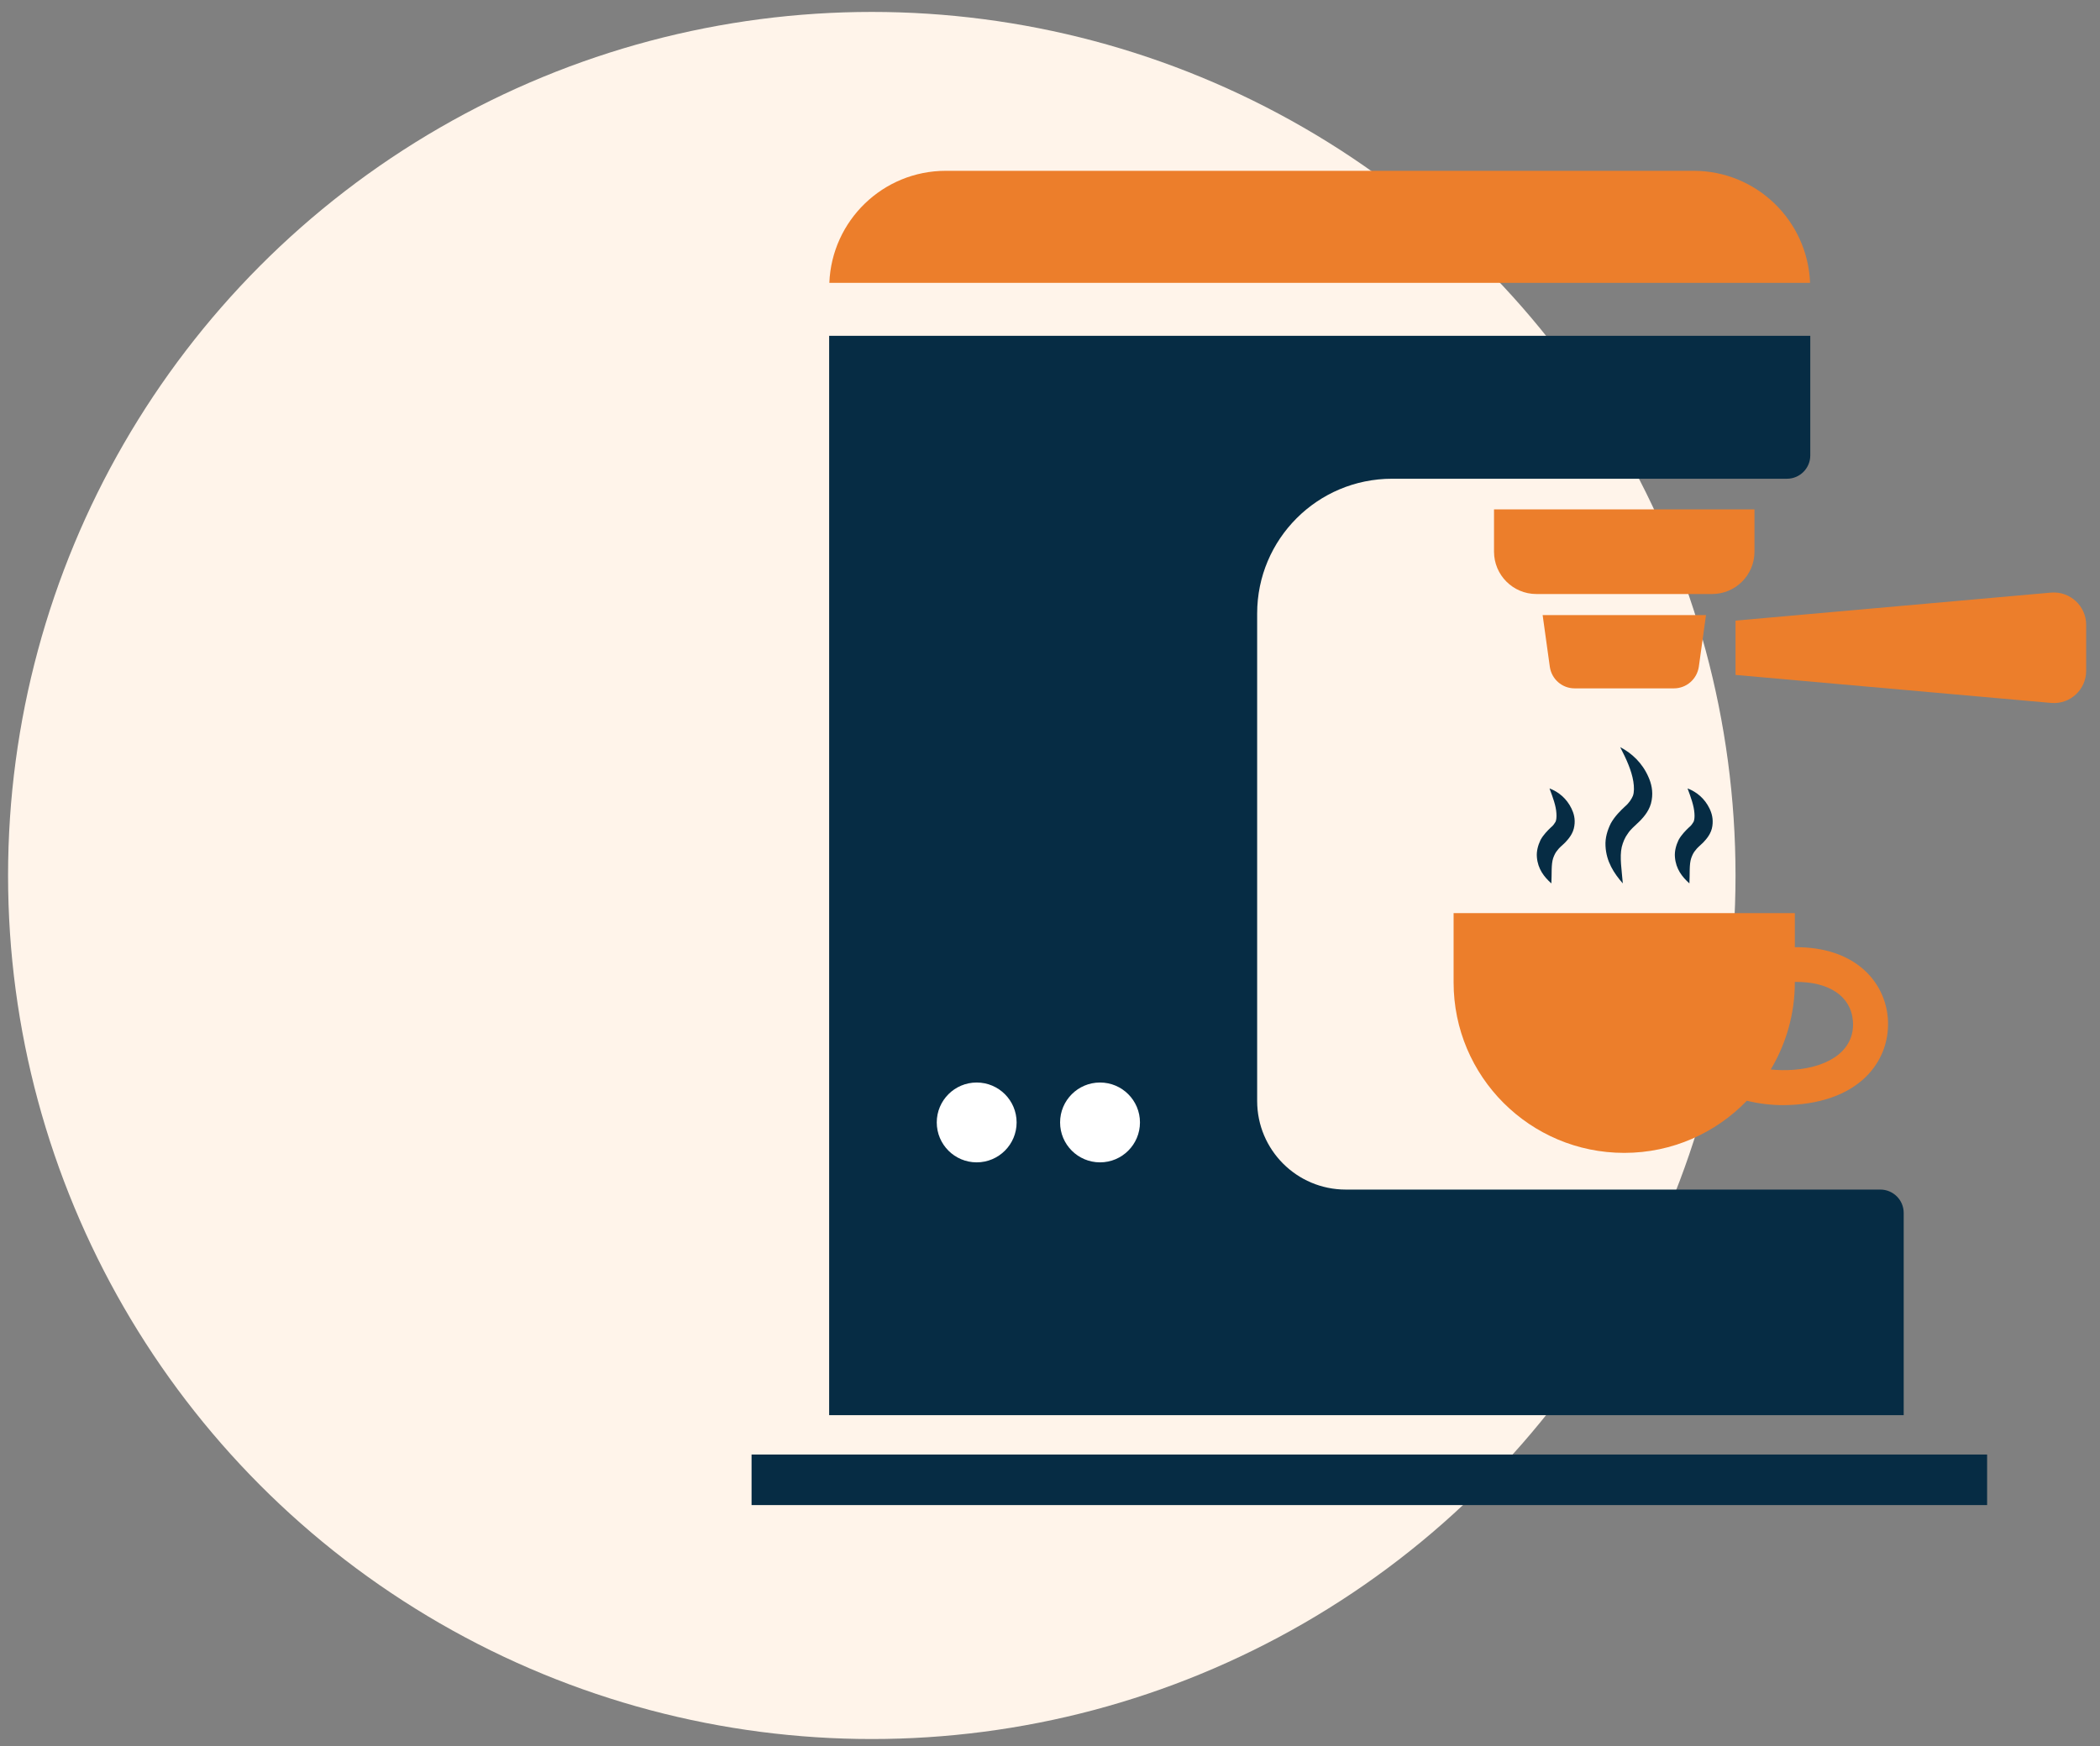 <svg width="107" height="89" viewBox="0 0 107 89" fill="none" xmlns="http://www.w3.org/2000/svg">
<rect x="0" y="0" width="107" height="89" fill="#808080" stroke="none"/>
<circle cx="44.42" cy="44.617" r="44.009" fill="#FFF4EA"/>
<g clip-path="url(#clip0_919_3410)">
<path d="M101.248 74.128H38.294V76.704H101.248V74.128Z" fill="#062C44"/>
<path d="M95.808 60.624H68.57C66.074 60.624 64.055 58.6 64.055 56.108V31.267C64.055 27.474 67.131 24.398 70.929 24.398H91.048C91.706 24.398 92.238 23.866 92.238 23.208V17.114H42.247V72.12H96.998V61.814C96.998 61.155 96.461 60.624 95.808 60.624Z" fill="#062C44"/>
<path d="M92.227 14.415C92.105 11.244 89.496 8.705 86.293 8.705H48.191C44.988 8.705 42.38 11.244 42.257 14.415H92.227Z" fill="#EC7E2B"/>
<path d="M91.451 48.272V46.535H74.064V50.062C74.064 54.865 77.957 58.754 82.76 58.754C85.214 58.754 87.424 57.734 89.007 56.097C89.597 56.241 90.219 56.321 90.856 56.321C91.079 56.321 91.302 56.31 91.526 56.294C94.963 56.023 96.344 53.887 96.19 51.89C96.041 50.015 94.506 48.245 91.451 48.272ZM91.388 54.52C90.994 54.551 90.601 54.541 90.224 54.504C91 53.202 91.451 51.688 91.451 50.062V50.041C93.183 50.02 94.309 50.758 94.41 52.033C94.522 53.415 93.364 54.365 91.388 54.52Z" fill="#EC7E2B"/>
<path d="M87.238 30.273H78.281C77.091 30.273 76.124 29.306 76.124 28.116V25.959H89.395V28.116C89.395 29.306 88.428 30.273 87.238 30.273Z" fill="#EC7E2B"/>
<path d="M85.289 35.081H80.231C79.594 35.081 79.058 34.614 78.967 33.981L78.601 31.346H86.925L86.559 33.981C86.463 34.614 85.927 35.081 85.289 35.081Z" fill="#EC7E2B"/>
<path d="M88.429 34.396L104.526 35.825C105.482 35.899 106.295 35.145 106.295 34.183V31.84C106.295 30.884 105.477 30.13 104.526 30.199L88.429 31.628V34.396Z" fill="#EC7E2B"/>
<path d="M49.764 59.237C50.888 59.237 51.799 58.326 51.799 57.202C51.799 56.079 50.888 55.168 49.764 55.168C48.641 55.168 47.73 56.079 47.73 57.202C47.73 58.326 48.641 59.237 49.764 59.237Z" fill="white"/>
<path d="M56.049 59.237C57.173 59.237 58.084 58.326 58.084 57.202C58.084 56.079 57.173 55.168 56.049 55.168C54.925 55.168 54.014 56.079 54.014 57.202C54.014 58.326 54.925 59.237 56.049 59.237Z" fill="white"/>
<path d="M82.553 38.077C83.158 38.391 83.684 38.895 83.987 39.586C84.141 39.926 84.237 40.325 84.157 40.782C84.083 41.254 83.785 41.61 83.53 41.865C83.27 42.115 83.079 42.269 82.946 42.476C82.792 42.678 82.696 42.917 82.632 43.167C82.516 43.687 82.632 44.336 82.686 45.021C82.239 44.511 81.841 43.91 81.804 43.108C81.782 42.705 81.899 42.312 82.08 41.95C82.282 41.594 82.579 41.302 82.792 41.105C83.01 40.92 83.127 40.728 83.201 40.558C83.27 40.372 83.265 40.096 83.222 39.825C83.132 39.262 82.866 38.683 82.553 38.077Z" fill="#062C44"/>
<path d="M85.985 40.181C86.452 40.356 86.856 40.697 87.1 41.196C87.222 41.446 87.302 41.738 87.249 42.099C87.196 42.476 86.962 42.747 86.781 42.938C86.596 43.119 86.479 43.204 86.394 43.326C86.287 43.443 86.224 43.587 86.171 43.735C86.064 44.054 86.107 44.516 86.08 45.021C85.708 44.691 85.39 44.282 85.342 43.682C85.315 43.379 85.4 43.077 85.528 42.806C85.677 42.535 85.905 42.312 86.043 42.179C86.192 42.062 86.245 41.95 86.293 41.881C86.335 41.791 86.351 41.621 86.335 41.44C86.309 41.063 86.16 40.649 85.985 40.181Z" fill="#062C44"/>
<path d="M78.951 40.181C79.418 40.356 79.822 40.697 80.067 41.196C80.189 41.446 80.274 41.738 80.215 42.099C80.162 42.476 79.928 42.747 79.748 42.938C79.562 43.119 79.445 43.204 79.36 43.326C79.254 43.443 79.19 43.587 79.137 43.735C79.031 44.054 79.073 44.516 79.046 45.021C78.675 44.691 78.356 44.282 78.308 43.682C78.281 43.379 78.367 43.077 78.494 42.806C78.643 42.535 78.871 42.312 79.009 42.179C79.158 42.062 79.211 41.95 79.259 41.881C79.302 41.791 79.317 41.621 79.302 41.44C79.28 41.063 79.126 40.649 78.951 40.181Z" fill="#062C44"/>
</g>
<defs>
<clipPath id="clip0_919_3410">
<rect width="68" height="68" fill="white" transform="translate(38.294 8.705)"/>
</clipPath>
</defs>
</svg>
